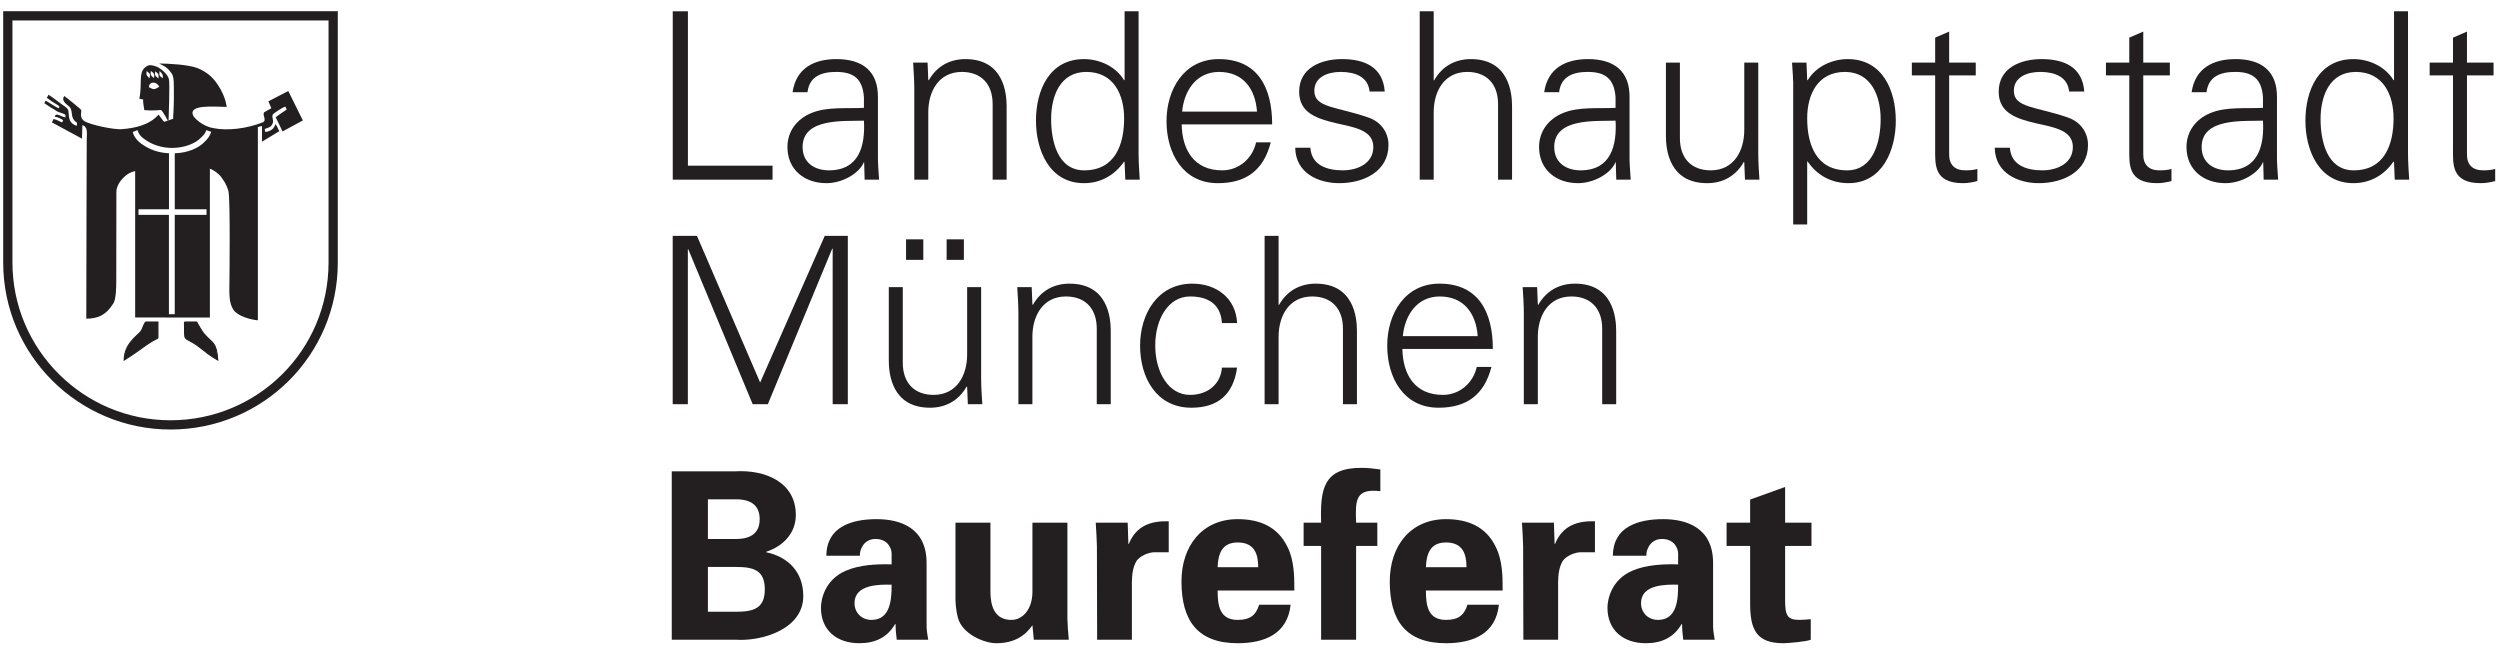 <?xml version="1.0" encoding="UTF-8" standalone="no"?>
<!-- Created with Inkscape (http://www.inkscape.org/) -->

<svg
   xmlns:dc="http://purl.org/dc/elements/1.1/"
   xmlns:cc="http://creativecommons.org/ns#"
   xmlns:rdf="http://www.w3.org/1999/02/22-rdf-syntax-ns#"
   xmlns:svg="http://www.w3.org/2000/svg"
   xmlns="http://www.w3.org/2000/svg"
   xmlns:sodipodi="http://sodipodi.sourceforge.net/DTD/sodipodi-0.dtd"
   xmlns:inkscape="http://www.inkscape.org/namespaces/inkscape"
   id="svg2"
   version="1.1"
   inkscape:version="0.48.4 r9939"
   width="241.25"
   height="62.5"
   xml:space="preserve"
   sodipodi:docname="bau_logo_schwarz.eps"><defs
     id="defs6" /><sodipodi:namedview
     pagecolor="#ffffff"
     bordercolor="#666666"
     borderopacity="1"
     objecttolerance="10"
     gridtolerance="10"
     guidetolerance="10"
     inkscape:pageopacity="0"
     inkscape:pageshadow="2"
     inkscape:window-width="640"
     inkscape:window-height="480"
     id="namedview4"
     showgrid="false"
     inkscape:zoom="1.8321244"
     inkscape:cx="120.625"
     inkscape:cy="31.25"
     inkscape:window-x="0"
     inkscape:window-y="0"
     inkscape:window-maximized="0"
     inkscape:current-layer="g10" /><g
     id="g10"
     inkscape:groupmode="layer"
     inkscape:label="ink_ext_XXXXXX"
     transform="matrix(1.25,0,0,-1.25,0,62.5)"><g
       id="g12"
       transform="scale(0.1,0.1)"><path
         d="m 546.504,27.742 0,34.566 21.781,0 c 13.145,0 22.149,-2.34 22.149,-17.281 0,-14.941 -9.004,-17.285 -22.149,-17.285 l -21.781,0 z m 0,56.172 0,30.609 21.781,0 c 11.703,0 18.184,-4.863 18.184,-15.304 0,-10.445 -6.481,-15.305 -18.184,-15.305 l -21.781,0 z M 567.746,6.141 c 19.984,-1.441 52.391,7.922 52.391,33.668 0,19.082 -12.242,30.426 -28.625,33.844 l 0,0.359 c 12.965,4.32 22.867,14.223 22.867,28.449 0,25.383 -23.766,35.105 -46.992,33.664 l -48.789,0 0,-129.984 49.148,0"
         style="fill:#231f20;fill-opacity:1;fill-rule:evenodd;stroke:none"
         id="path14" /><path
         d="m 688.324,48.629 c 0,-10.621 -0.543,-27.188 -15.484,-27.188 -7.563,0 -13.145,5.402 -13.145,12.965 0,14.582 19.266,14.402 28.629,14.223 z m -24.488,22.324 c -0.359,4.141 2.703,12.961 12.062,12.961 9.543,0 12.426,-7.379 12.426,-11.16 l 0,-8.465 C 677.52,64.652 663.836,64.109 653.035,59.43 636.652,52.41 633.77,37.105 633.77,30.805 c 0,-17.645 12.605,-27.367 29.527,-27.367 12.242,0 21.605,4.32 27.726,14.766 l 0.36,0 c 0,-3.781 0.359,-7.922 0.898,-12.062 l 24.305,0 c -0.359,2.699 -1.078,5.402 -1.258,9.902 l 0,49.328 c 0,27.188 -20.344,33.848 -38.527,33.848 -9.723,0 -19.266,-1.442 -26.649,-5.762 -7.199,-4.141 -12.062,-11.164 -12.238,-22.504 l 25.922,0"
         style="fill:#231f20;fill-opacity:1;fill-rule:evenodd;stroke:none"
         id="path16" /><path
         d="m 798.109,6.141 27.004,0 c -0.539,5.402 -0.898,10.801 -1.078,16.203 l 0,74.176 -27.004,0 0,-54.191 c -0.363,-13.145 -7.742,-20.887 -16.203,-20.887 -13.324,0 -16.023,11.164 -16.207,20.887 l 0,54.191 -27.004,0 0,-58.695 c 0,-3.059 0.36,-8.82 1.801,-14.402 3.242,-13.141 20.703,-19.984 29.707,-19.984 13.684,0 22.145,5.582 27.906,13.863 l 1.078,-11.16"
         style="fill:#231f20;fill-opacity:1;fill-rule:nonzero;stroke:none"
         id="path18" /><path
         d="m 845.906,96.519 c 0.36,-6.664 0.903,-14.226 0.903,-18.004 l 0.179,-72.375 26.825,0 0,44.828 c 0.179,5.941 0.722,10.98 3.601,16.023 2.699,3.781 8.641,6.301 13.141,6.66 l 11.703,0 0,23.945 c -13.504,0.359 -25.024,-3.238 -30.785,-17.461 l -0.36,0 -0.543,16.383 -24.664,0"
         style="fill:#231f20;fill-opacity:1;fill-rule:nonzero;stroke:none"
         id="path20" /><path
         d="m 999.234,44.125 c 0,5.945 0,11.703 -0.722,17.285 -0.719,5.762 -1.981,11.164 -4.5,16.203 -7.563,15.844 -21.606,21.605 -38.528,21.605 -27.546,0 -43.39,-20.887 -43.39,-48.07 0,-30.246 12.422,-47.711 43.39,-47.711 21.063,0 38.528,7.383 40.868,29.707 l -24.305,0 C 969.527,24.863 964.848,21.441 955.484,21.441 941.621,21.441 940,32.426 940,44.125 l 59.234,0 z M 940,62.133 c 0.359,9.902 3.063,19.082 15.484,19.082 13.141,0 15.844,-9.18 15.844,-19.082 l -31.328,0"
         style="fill:#231f20;fill-opacity:1;fill-rule:evenodd;stroke:none"
         id="path22" /><path
         d="m 1065.63,137.566 c -4.86,0.719 -9.9,1.262 -14.76,1.262 -29.35,0 -31.69,-16.566 -30.97,-42.309 l -13.5,0 0,-18.004 13.5,0 0,-72.375 27.01,0 0,72.375 16.38,0 0,18.004 -16.38,0 c -0.72,17.82 -0.36,26.465 18.72,24.305 l 0,16.742"
         style="fill:#231f20;fill-opacity:1;fill-rule:nonzero;stroke:none"
         id="path24" /><path
         d="m 1160.04,44.125 c 0,5.945 0,11.703 -0.72,17.285 -0.72,5.762 -1.98,11.164 -4.5,16.203 -7.56,15.844 -21.61,21.605 -38.53,21.605 -27.54,0 -43.39,-20.887 -43.39,-48.07 0,-30.246 12.42,-47.711 43.39,-47.711 21.07,0 38.53,7.383 40.87,29.707 l -24.3,0 c -2.53,-8.281 -7.21,-11.703 -16.57,-11.703 -13.86,0 -15.49,10.984 -15.49,22.684 l 59.24,0 z m -59.24,18.008 c 0.37,9.902 3.07,19.082 15.49,19.082 13.14,0 15.84,-9.18 15.84,-19.082 l -31.33,0"
         style="fill:#231f20;fill-opacity:1;fill-rule:evenodd;stroke:none"
         id="path26" /><path
         d="m 1174.95,96.519 c 0.36,-6.664 0.9,-14.226 0.9,-18.004 l 0.18,-72.375 26.83,0 0,44.828 c 0.18,5.941 0.71,10.98 3.59,16.023 2.71,3.781 8.65,6.301 13.15,6.66 l 11.7,0 0,23.945 c -13.5,0.359 -25.03,-3.238 -30.79,-17.461 l -0.36,0 -0.54,16.383 -24.66,0"
         style="fill:#231f20;fill-opacity:1;fill-rule:nonzero;stroke:none"
         id="path28" /><path
         d="m 1295.51,48.629 c 0,-10.621 -0.55,-27.188 -15.49,-27.188 -7.56,0 -13.14,5.402 -13.14,12.965 0,14.582 19.26,14.402 28.63,14.223 z m -24.49,22.324 c -0.36,4.141 2.7,12.961 12.07,12.961 9.54,0 12.42,-7.379 12.42,-11.16 l 0,-8.465 c -10.8,0.363 -24.49,-0.18 -35.29,-4.859 -16.38,-7.019 -19.26,-22.324 -19.26,-28.625 0,-17.645 12.6,-27.367 29.52,-27.367 12.24,0 21.61,4.32 27.73,14.766 l 0.36,0 c 0,-3.781 0.36,-7.922 0.9,-12.062 l 24.3,0 c -0.36,2.699 -1.08,5.402 -1.26,9.902 l 0,49.328 c 0,27.188 -20.34,33.848 -38.53,33.848 -9.72,0 -19.26,-1.442 -26.64,-5.762 -7.2,-4.141 -12.06,-11.164 -12.24,-22.504 l 25.92,0"
         style="fill:#231f20;fill-opacity:1;fill-rule:evenodd;stroke:none"
         id="path30" /><path
         d="m 1332.92,96.519 0,-18.004 18.19,0 0,-44.469 c 0,-19.625 4.5,-30.609 25.56,-30.609 3.78,0 18.19,1.262 21.24,2.703 l 0,15.844 c -2.87,-0.184 -5.76,-0.543 -8.64,-0.543 -9.36,0 -11.16,3.242 -11.16,15.125 l 0,41.949 20.35,0 0,18.004 -20.35,0 0,27.544 -27,-9.723 0,-17.82 -18.19,0"
         style="fill:#231f20;fill-opacity:1;fill-rule:nonzero;stroke:none"
         id="path32" /><path
         d="m 531.02,187.945 0,119.547 0.359,0 49.691,-119.547 11.7,0 49.691,120.086 0.359,0 0,-120.086 11.7,0 0,129.989 -17.821,0 -49.871,-113.243 -48.785,113.243 -18.723,0 0,-129.989 11.7,0"
         style="fill:#231f20;fill-opacity:1;fill-rule:nonzero;stroke:none"
         id="path34" /><path
         d="m 744.113,299.391 0,15.843 -13.324,0 0,-15.843 13.324,0 z m -31.324,0 0,15.843 -13.324,0 0,-15.843 13.324,0 z m 33.844,-73.098 c 0,-16.199 -8.102,-31.145 -25.926,-31.145 -14.762,0 -23.762,9.184 -23.762,24.844 l 0,58.332 -10.8,0 0,-56.531 c 0,-10.441 2.339,-36.547 31.863,-36.547 11.703,0 21.965,5.223 28.265,16.383 l 0.36,-0.359 0.539,-13.325 11.164,0 c -0.363,6.125 -0.902,13.325 -0.902,20.344 l 0,70.035 -10.801,0 0,-52.031"
         style="fill:#231f20;fill-opacity:1;fill-rule:evenodd;stroke:none"
         id="path36" /><path
         d="m 797.008,239.977 c 0,16.203 8.101,31.148 25.922,31.148 14.761,0 23.765,-9.184 23.765,-24.848 l 0,-58.332 10.801,0 0,56.532 c 0,10.445 -2.34,36.55 -31.867,36.55 -11.699,0 -21.961,-5.222 -28.262,-16.382 l -0.359,0.359 -0.539,13.32 -11.164,0 c 0.359,-6.121 0.898,-13.32 0.898,-20.344 l 0,-70.035 10.805,0 0,52.032"
         style="fill:#231f20;fill-opacity:1;fill-rule:nonzero;stroke:none"
         id="path38" /><path
         d="m 955.039,250.602 c -0.902,19.261 -16.023,30.425 -34.566,30.425 -26.825,0 -40.328,-23.406 -40.328,-47.89 0,-24.664 12.601,-47.891 39.605,-47.891 20.523,0 32.406,10.262 35.289,30.969 l -11.703,0 c -0.898,-12.422 -10.621,-21.067 -24.664,-21.067 -16.563,0 -26.824,17.465 -26.824,38.168 0,20.524 10.261,37.809 26.824,37.809 14.941,0 23.766,-6.664 24.664,-20.523 l 11.703,0"
         style="fill:#231f20;fill-opacity:1;fill-rule:nonzero;stroke:none"
         id="path40" /><path
         d="m 987.074,317.934 -10.801,0 0,-129.989 10.801,0 0,52.032 c 0,16.203 8.102,31.148 25.926,31.148 14.76,0 23.76,-9.184 23.76,-24.848 l 0,-58.332 10.8,0 0,56.532 c 0,10.445 -2.34,36.55 -31.86,36.55 -11.7,0 -21.966,-5.222 -28.266,-16.382 l -0.36,0 0,53.289"
         style="fill:#231f20;fill-opacity:1;fill-rule:nonzero;stroke:none"
         id="path42" /><path
         d="m 1152.48,230.617 c 0,28.266 -10.98,50.41 -41.22,50.41 -26.83,0 -40.33,-23.406 -40.33,-47.89 0,-24.664 12.61,-47.891 39.61,-47.891 21.78,0 35.28,9.902 40.87,31.508 l -11.35,0 c -2.7,-12.422 -13.32,-21.606 -26.1,-21.606 -22.14,0 -30.96,16.204 -31.32,35.469 l 69.84,0 z M 1083,240.52 c 1.43,15.839 10.8,30.605 28.44,30.605 18.72,0 28.08,-13.145 29.35,-30.605 l -57.79,0"
         style="fill:#231f20;fill-opacity:1;fill-rule:evenodd;stroke:none"
         id="path44" /><path
         d="m 1187.2,239.977 c 0,16.203 8.1,31.148 25.92,31.148 14.76,0 23.76,-9.184 23.76,-24.848 l 0,-58.332 10.81,0 0,56.532 c 0,10.445 -2.34,36.55 -31.87,36.55 -11.7,0 -21.96,-5.222 -28.26,-16.382 l -0.36,0.359 -0.54,13.32 -11.16,0 c 0.36,-6.121 0.89,-13.32 0.89,-20.344 l 0,-70.035 10.81,0 0,52.032"
         style="fill:#231f20;fill-opacity:1;fill-rule:nonzero;stroke:none"
         id="path46" /><path
         d="m 596.418,361.293 0,10.805 -65.352,0 0,119.183 -11.703,0 0,-129.988 77.055,0"
         style="fill:#231f20;fill-opacity:1;fill-rule:nonzero;stroke:none"
         id="path48" /><path
         d="m 619.605,386.5 c 0,22.684 32.047,19.805 47.348,20.344 1.082,-18.903 -3.422,-38.348 -27.004,-38.348 -10.98,0 -20.344,5.762 -20.344,18.004 z m 47.348,30.246 c -13.14,-0.719 -28.805,1.078 -40.867,-4.141 -10.801,-4.5 -18.184,-13.863 -18.184,-26.105 0,-17.645 13.325,-27.906 30.067,-27.906 12.242,0 24.304,7.203 28.265,14.761 l 0.539,1.262 0.36,0 0.359,-13.324 11.164,0 c -0.359,6.121 -1.082,13.324 -0.898,20.348 l 0,42.847 c 0.359,20.703 -12.063,29.887 -32.047,29.887 -17.285,0 -31.145,-7.023 -33.848,-25.566 l 11.524,0 c 1.441,12.242 10.801,15.664 22.144,15.664 12.782,0 20.344,-4.684 21.422,-19.446 l 0,-8.281"
         style="fill:#231f20;fill-opacity:1;fill-rule:evenodd;stroke:none"
         id="path50" /><path
         d="m 716.633,413.324 c 0,16.203 8.101,31.149 25.926,31.149 14.761,0 23.761,-9.184 23.761,-24.844 l 0,-58.336 10.801,0 0,56.531 c 0,10.446 -2.34,36.551 -31.863,36.551 -11.703,0 -21.965,-5.223 -28.266,-16.383 l -0.359,0.36 -0.539,13.32 -11.164,0 c 0.363,-6.121 0.902,-13.32 0.902,-20.344 l 0,-70.035 10.801,0 0,52.031"
         style="fill:#231f20;fill-opacity:1;fill-rule:nonzero;stroke:none"
         id="path52" /><path
         d="m 867.824,408.645 c 0,-20.524 -7.203,-40.149 -30.785,-40.149 -20.707,0 -25.566,22.863 -25.566,39.609 0,17.282 6.66,36.368 27.183,36.368 21.067,0 29.168,-17.465 29.168,-35.828 z m 0.899,-47.352 11.164,0 c -0.364,6.121 -0.903,13.324 -0.903,20.348 l 0,109.64 -10.8,0 0,-52.929 -0.36,-0.36 c -6.301,10.621 -18.906,16.383 -30.965,16.383 -26.828,0 -37.089,-24.125 -37.089,-47.531 0,-22.684 10.261,-48.25 37.089,-48.25 12.602,0 23.582,5.941 30.965,16.742 l 0.36,-0.719 0.539,-13.324"
         style="fill:#231f20;fill-opacity:1;fill-rule:evenodd;stroke:none"
         id="path54" /><path
         d="m 982.105,403.965 c 0,28.265 -10.98,50.41 -41.226,50.41 -26.824,0 -40.328,-23.406 -40.328,-47.891 0,-24.664 12.605,-47.89 39.609,-47.89 21.781,0 35.285,9.902 40.867,31.508 l -11.343,0 c -2.7,-12.422 -13.321,-21.606 -26.106,-21.606 -22.14,0 -30.965,16.203 -31.324,35.469 l 69.851,0 z m -69.492,9.902 c 1.442,15.844 10.805,30.606 28.446,30.606 18.722,0 28.086,-13.145 29.347,-30.606 l -57.793,0"
         style="fill:#231f20;fill-opacity:1;fill-rule:evenodd;stroke:none"
         id="path56" /><path
         d="m 1002.95,429.168 c 0,-16.742 14.41,-20.883 28.63,-24.305 14.4,-3.238 28.62,-5.402 28.62,-18.363 0,-12.602 -12.06,-18.004 -23.58,-18.004 -12.24,0 -24.12,3.961 -25.02,17.465 l -11.705,0 c 0.355,-19.984 18.365,-27.367 34.025,-27.367 19.08,0 37.99,9.183 37.99,29.527 0,9.719 -5.95,17.824 -15.3,21.063 -24.49,8.64 -41.95,7.382 -41.95,20.703 0,10.625 10.26,14.586 20.34,14.586 11.16,0 21.24,-3.782 22.32,-15.125 l 11.71,0 c -1.44,19.086 -15.85,25.027 -32.95,25.027 -15.84,0 -33.13,-6.48 -33.13,-25.207"
         style="fill:#231f20;fill-opacity:1;fill-rule:nonzero;stroke:none"
         id="path58" /><path
         d="m 1106.82,491.281 -10.8,0 0,-129.988 10.8,0 0,52.031 c 0,16.203 8.11,31.149 25.93,31.149 14.76,0 23.76,-9.184 23.76,-24.844 l 0,-58.336 10.8,0 0,56.531 c 0,10.446 -2.34,36.551 -31.86,36.551 -11.7,0 -21.97,-5.223 -28.27,-16.383 l -0.36,0 0,53.289"
         style="fill:#231f20;fill-opacity:1;fill-rule:nonzero;stroke:none"
         id="path60" /><path
         d="m 1199.86,386.5 c 0,22.684 32.05,19.805 47.35,20.344 1.08,-18.903 -3.42,-38.348 -27,-38.348 -10.99,0 -20.35,5.762 -20.35,18.004 z m 47.35,30.246 c -13.14,-0.719 -28.8,1.078 -40.87,-4.141 -10.8,-4.5 -18.18,-13.863 -18.18,-26.105 0,-17.645 13.32,-27.906 30.07,-27.906 12.24,0 24.3,7.203 28.26,14.761 l 0.54,1.262 0.36,0 0.36,-13.324 11.16,0 c -0.36,6.121 -1.08,13.324 -0.9,20.348 l 0,42.847 c 0.36,20.703 -12.06,29.887 -32.05,29.887 -17.28,0 -31.14,-7.023 -33.84,-25.566 l 11.52,0 c 1.44,12.242 10.81,15.664 22.15,15.664 12.78,0 20.34,-4.684 21.42,-19.446 l 0,-8.281"
         style="fill:#231f20;fill-opacity:1;fill-rule:evenodd;stroke:none"
         id="path62" /><path
         d="m 1346.58,399.645 c 0,-16.207 -8.1,-31.149 -25.93,-31.149 -14.76,0 -23.76,9.184 -23.76,24.844 l 0,58.332 -10.8,0 0,-56.531 c 0,-10.442 2.34,-36.547 31.86,-36.547 11.71,0 21.97,5.219 28.27,16.383 l 0.36,-0.36 0.54,-13.324 11.16,0 c -0.36,6.121 -0.9,13.324 -0.9,20.348 l 0,70.031 -10.8,0 0,-52.027"
         style="fill:#231f20;fill-opacity:1;fill-rule:nonzero;stroke:none"
         id="path64" /><path
         d="m 1395.15,408.645 c 0,18.363 8.1,35.828 29.17,35.828 20.52,0 27.54,-19.086 27.54,-36.368 0,-16.746 -5.22,-39.609 -25.92,-39.609 -23.59,0 -30.79,19.625 -30.79,40.149 z m 0,-33.309 0.36,0 c 7.38,-10.801 18.37,-16.742 31.51,-16.742 26.28,0 36.54,25.566 36.54,48.25 0,23.406 -10.26,47.531 -37.08,47.531 -12.07,0 -24.67,-5.762 -30.97,-16.383 l -0.36,0.36 -0.54,13.32 -11.16,0 c 0.36,-6.121 1.08,-13.32 0.9,-20.344 l 0,-104.601 10.8,0 0,48.609"
         style="fill:#231f20;fill-opacity:1;fill-rule:evenodd;stroke:none"
         id="path66" /><path
         d="m 1493.95,385.418 c 0,-12.242 -1.26,-26.824 21.6,-26.824 3.61,0 7.57,0.722 10.99,1.621 l 0,9.363 c -2.88,-0.902 -6.12,-1.082 -9.36,-1.082 -8.29,0 -12.61,4.5 -12.43,12.781 l 0,60.493 20.53,0 0,9.902 -20.53,0 0,23.945 -10.8,-4.679 0,-19.266 -18,0 0,-9.902 18,0 0,-56.352"
         style="fill:#231f20;fill-opacity:1;fill-rule:nonzero;stroke:none"
         id="path68" /><path
         d="m 1542.99,429.168 c 0,-16.742 14.4,-20.883 28.62,-24.305 14.41,-3.238 28.63,-5.402 28.63,-18.363 0,-12.602 -12.06,-18.004 -23.59,-18.004 -12.24,0 -24.12,3.961 -25.02,17.465 l -11.7,0 c 0.36,-19.984 18.36,-27.367 34.02,-27.367 19.09,0 37.99,9.183 37.99,29.527 0,9.719 -5.94,17.824 -15.3,21.063 -24.49,8.64 -41.95,7.382 -41.95,20.703 0,10.625 10.26,14.586 20.34,14.586 11.17,0 21.25,-3.782 22.33,-15.125 l 11.7,0 c -1.44,19.086 -15.85,25.027 -32.95,25.027 -15.84,0 -33.12,-6.48 -33.12,-25.207"
         style="fill:#231f20;fill-opacity:1;fill-rule:nonzero;stroke:none"
         id="path70" /><path
         d="m 1643.8,385.418 c 0,-12.242 -1.26,-26.824 21.6,-26.824 3.6,0 7.56,0.722 10.98,1.621 l 0,9.363 c -2.88,-0.902 -6.12,-1.082 -9.36,-1.082 -8.28,0 -12.6,4.5 -12.42,12.781 l 0,60.493 20.52,0 0,9.902 -20.52,0 0,23.945 -10.8,-4.679 0,-19.266 -18.01,0 0,-9.902 18.01,0 0,-56.352"
         style="fill:#231f20;fill-opacity:1;fill-rule:nonzero;stroke:none"
         id="path72" /><path
         d="m 1699.67,386.5 c 0,22.684 32.05,19.805 47.35,20.344 1.08,-18.903 -3.42,-38.348 -27,-38.348 -10.98,0 -20.35,5.762 -20.35,18.004 z m 47.35,30.246 c -13.14,-0.719 -28.81,1.078 -40.86,-4.141 -10.81,-4.5 -18.19,-13.863 -18.19,-26.105 0,-17.645 13.32,-27.906 30.07,-27.906 12.24,0 24.3,7.203 28.26,14.761 l 0.54,1.262 0.36,0 0.36,-13.324 11.16,0 c -0.36,6.121 -1.08,13.324 -0.9,20.348 l 0,42.847 c 0.36,20.703 -12.06,29.887 -32.04,29.887 -17.29,0 -31.15,-7.023 -33.85,-25.566 l 11.52,0 c 1.44,12.242 10.8,15.664 22.15,15.664 12.78,0 20.34,-4.684 21.42,-19.446 l 0,-8.281"
         style="fill:#231f20;fill-opacity:1;fill-rule:evenodd;stroke:none"
         id="path74" /><path
         d="m 1847.83,408.645 c 0,-20.524 -7.2,-40.149 -30.79,-40.149 -20.7,0 -25.56,22.863 -25.56,39.609 0,17.282 6.66,36.368 27.18,36.368 21.07,0 29.17,-17.465 29.17,-35.828 z m 0.9,-47.352 11.16,0 c -0.36,6.121 -0.9,13.324 -0.9,20.348 l 0,109.64 -10.8,0 0,-52.929 -0.36,-0.36 c -6.3,10.621 -18.9,16.383 -30.97,16.383 -26.82,0 -37.08,-24.125 -37.08,-47.531 0,-22.684 10.26,-48.25 37.08,-48.25 12.6,0 23.59,5.941 30.97,16.742 l 0.36,-0.719 0.54,-13.324"
         style="fill:#231f20;fill-opacity:1;fill-rule:evenodd;stroke:none"
         id="path76" /><path
         d="m 1893.7,385.418 c 0,-12.242 -1.26,-26.824 21.6,-26.824 3.61,0 7.56,0.722 10.99,1.621 l 0,9.363 c -2.88,-0.902 -6.13,-1.082 -9.37,-1.082 -8.28,0 -12.6,4.5 -12.42,12.781 l 0,60.493 20.52,0 0,9.902 -20.52,0 0,23.945 -10.8,-4.679 0,-19.266 -18,0 0,-9.902 18,0 0,-56.352"
         style="fill:#231f20;fill-opacity:1;fill-rule:nonzero;stroke:none"
         id="path78" /><path
         d="m 6.031,487.777 251.176,0 0,-190.402 c 0,-69.742 -56.316,-125.352 -125.504,-125.398 C 62.469,171.93 6.031,228.141 6.031,297.375 c 0,0 0,112.738 0,190.402 z"
         style="fill:none;stroke:#231f20;stroke-opacity:1;stroke-width:7.143;stroke-linecap:butt;stroke-linejoin:miter;stroke-miterlimit:3.864;stroke-dasharray:none"
         id="path80" /><path
         d="m 134.906,381.664 c 10.301,0.332 18.504,4.102 22.805,8.629 2.555,2.367 4.422,4.699 5.301,8.02 l -3.766,1.218 c -0.844,-2.707 -2.144,-3.992 -4.258,-5.949 -4.015,-4.227 -12.437,-7.781 -22.179,-7.781 -8.102,0 -15.289,2.656 -19.789,5.762 -3.446,2.179 -5.747,4.253 -6.856,8.003 l -3.695,-1.476 c 1.183,-4.399 4.144,-7.535 8.148,-10.063 4.719,-3.257 11.473,-6.004 19.832,-6.351 l 0,-43.219 -23.539,0 0,-4.332 23.496,0 0,-76.66 4.5,0 0,76.66 24.528,0 0,4.332 -24.528,0 0,43.207 z m -12.133,69.313 c 7.114,0 22.629,-0.836 29.832,-3.579 8.145,-3.601 12.516,-7.46 17.575,-16.117 2.574,-5.144 3.601,-6.945 4.886,-13.804 -9.171,0 -30.433,2.312 -25.804,-6.946 0.515,-1.285 6.601,-7.886 15.347,-9.429 11.231,-2.317 26.317,-0.258 38.067,4.371 4.027,1.543 -1.098,6.519 1.715,8.144 0,0 2.011,1.031 5.097,2.832 -0.773,2.055 -1.543,3.34 -2.316,5.313 l 15.391,7.976 11.234,-22.722 -15.649,-8.489 -5.316,10.95 c 3.168,2.441 3.129,2.316 8.445,5.918 -0.257,1.027 -0.511,1.265 -1.027,2.293 -2.059,-0.516 -9.387,-5.356 -9.645,-6.125 -1.031,-2.317 0.622,-3.516 0.106,-6.09 -0.77,-3.344 -3.234,-3.996 -6.32,-5.028 0,-1.027 0.254,-1.64 0.511,-2.41 3.86,0.77 6.473,2.055 7.758,6.172 1.801,-2.316 1.801,-3.875 3.086,-5.422 l -13.48,-8.144 0,12.004 c -1.028,0 -2.164,-0.516 -3.192,-0.77 l 0,-149.18 c -5.402,0.512 -15.09,3 -18.691,7.887 -4.031,5.914 -3.258,13.289 -3.258,22.977 0,1.285 0.77,61.644 -0.773,68.847 -1.543,5.571 -3.77,8.313 -5.571,10.887 -1.801,2.57 -5.914,5.484 -8.746,6.516 l 0,-114.973 -57.699,0.086 0,113 c -3.691,-0.899 -5.797,-2.039 -8.574,-4.629 -3.598,-3.359 -5.914,-7.801 -5.914,-11.145 0,0 -0.086,-54.527 -0.086,-68.847 0,-13.805 -1.543,-16.805 -2.828,-18.348 -5.144,-8.23 -11.578,-10.973 -20.32,-10.973 0,51.356 0.344,127.489 0.344,137.95 0,5.054 1.191,9.945 -3.352,11.488 0,-3.602 -0.301,-6.176 -0.301,-10.461 l -23.184,12.516 c 0.391,1.277 0.715,1.379 1.23,2.664 3.344,-0.77 3.656,-1.617 6.742,-2.645 0,0.258 0.621,1.781 0.621,1.781 0,0 -3.914,2.571 -6.488,2.571 0.516,1.285 0.465,1.246 0.98,1.504 1.543,0.773 3.859,-1.285 7.203,-2.059 0.258,1.031 0.258,1.758 0,2.016 -1.285,1.285 -3.734,1.406 -6.309,2.691 -0.852,0.762 -5.18,2.965 -9.812,6.309 0.258,1.027 0.492,1.218 1.004,1.992 1.289,-0.774 7.398,-4.652 9.973,-5.938 0.258,-0.257 0.773,1.586 0.516,1.586 -1.801,1.543 -4.887,2.828 -9.691,6.602 0.516,0.773 1.031,1.332 1.285,2.359 3.773,-2.312 6.348,-4.629 10.207,-7.371 2.055,-1.543 3.348,-2.074 4.805,-3.875 1.543,-2.828 -1.207,-10.469 6.938,-12.785 l 0.109,2.43 c -5.398,3.254 -3.086,8.312 -5.144,11.398 -1.285,2.059 -7.738,4.887 -4.652,9.176 3.516,-2.574 13.031,-10.461 13.031,-10.719 0.516,-1.543 -1.801,-5.914 2.488,-8.656 4.371,-2.832 23.32,-6.945 29.406,-6.172 9.688,0.77 20.68,3.059 27.883,11.203 1.285,-1.543 3.602,-5.289 4.371,-5.547 l 6.872,2.301 c -0.149,0.332 0.546,8.074 0.546,16.047 0,12.516 0.129,15.406 -1.437,18.566 -2.613,3.418 -3.242,4.907 -10.024,8.075"
         style="fill:#231f20;fill-opacity:1;fill-rule:nonzero;stroke:none"
         id="path82" /><path
         d="m 112.758,251.426 c 0,0 2.57,0 9.172,0 0,-9 0,-12.258 0,-12.258 -0.516,-0.773 -3.086,-1.289 -8.918,-5.402 -7.199,-5.145 -10.203,-7.375 -17.145,-11.746 0,12.515 10.457,18.945 12.774,21.949 1.8,2.312 2.574,6.945 4.117,7.457"
         style="fill:#231f20;fill-opacity:1;fill-rule:nonzero;stroke:none"
         id="path84" /><path
         d="m 112.758,251.426 c 0,0 2.57,0 9.172,0 0,-9 0,-12.258 0,-12.258 -0.516,-0.773 -3.086,-1.289 -8.918,-5.402 -7.199,-5.145 -10.203,-7.375 -17.145,-11.746 0,12.515 10.457,18.945 12.774,21.949 1.8,2.312 2.574,6.945 4.117,7.457 z"
         style="fill:none;stroke:#231f20;stroke-opacity:1;stroke-width:0.857;stroke-linecap:butt;stroke-linejoin:miter;stroke-miterlimit:3.864;stroke-dasharray:none"
         id="path86" /><path
         d="m 142.422,251.426 c 6.941,0 9.43,0 9.43,0 0.257,-0.254 4.031,-7.973 6.859,-10.461 5.141,-5.914 8.402,-4.883 9.43,-18.945 -5.832,3.343 -8.918,5.914 -14.746,10.46 -6.172,4.629 -9.004,4.887 -10.29,6.688 -0.769,1.285 -0.601,4.457 -0.683,12.258"
         style="fill:#231f20;fill-opacity:1;fill-rule:nonzero;stroke:none"
         id="path88" /><path
         d="m 142.422,251.426 c 6.941,0 9.43,0 9.43,0 0.257,-0.254 4.031,-7.973 6.859,-10.461 5.141,-5.914 8.402,-4.883 9.43,-18.945 -5.832,3.343 -8.918,5.914 -14.746,10.46 -6.172,4.629 -9.004,4.887 -10.29,6.688 -0.769,1.285 -0.601,4.457 -0.683,12.258 z"
         style="fill:none;stroke:#231f20;stroke-opacity:1;stroke-width:0.857;stroke-linecap:butt;stroke-linejoin:miter;stroke-miterlimit:3.864;stroke-dasharray:none"
         id="path90" /><path
         d="m 114.941,432.977 -0.031,-0.289 c 3.988,-2.043 4.195,-2 8.004,0.343 -1.144,2.188 -3.144,3.649 -5.746,3 -1.508,-0.605 -2.051,-1.457 -2.227,-3.054 z m -1.734,12.199 c -0.543,-3.258 0.176,-3.594 2.203,-5.656 0.606,3.57 0.731,3.257 -2.203,5.656 z m 3.242,0.09 c -0.547,-3.258 -0.027,-3.629 2.473,-5.543 0.191,2.761 0.805,3.226 -2.473,5.543 z m 3.406,-0.293 c -0.542,-3.262 -0.125,-3.418 2.473,-5.543 0.195,2.761 0.418,3.461 -2.473,5.543 z m 3.379,0.199 c -0.543,-3.262 -0.195,-3.859 2.473,-5.543 0.191,2.758 -0.113,3.09 -2.473,5.543 z m -8.605,4.371 c 2.32,0.535 5.207,-0.508 7.613,-1.578 3.211,-2.051 7.395,-5.531 8.199,-9.277 0.762,-2.286 -0.289,-31.524 -0.289,-31.524 l -0.574,-0.387 c 0,0 -3.226,6.411 -5.168,8.246 -0.539,0.27 -5.086,-0.8 -13.027,0 -0.535,3.481 -0.891,5.278 -0.891,8.165 -1.351,0.269 -1.586,0.304 -2.926,0.57 2.68,13.293 -1.765,21.941 7.063,25.785"
         style="fill:#231f20;fill-opacity:1;fill-rule:evenodd;stroke:none"
         id="path92" /></g></g></svg>